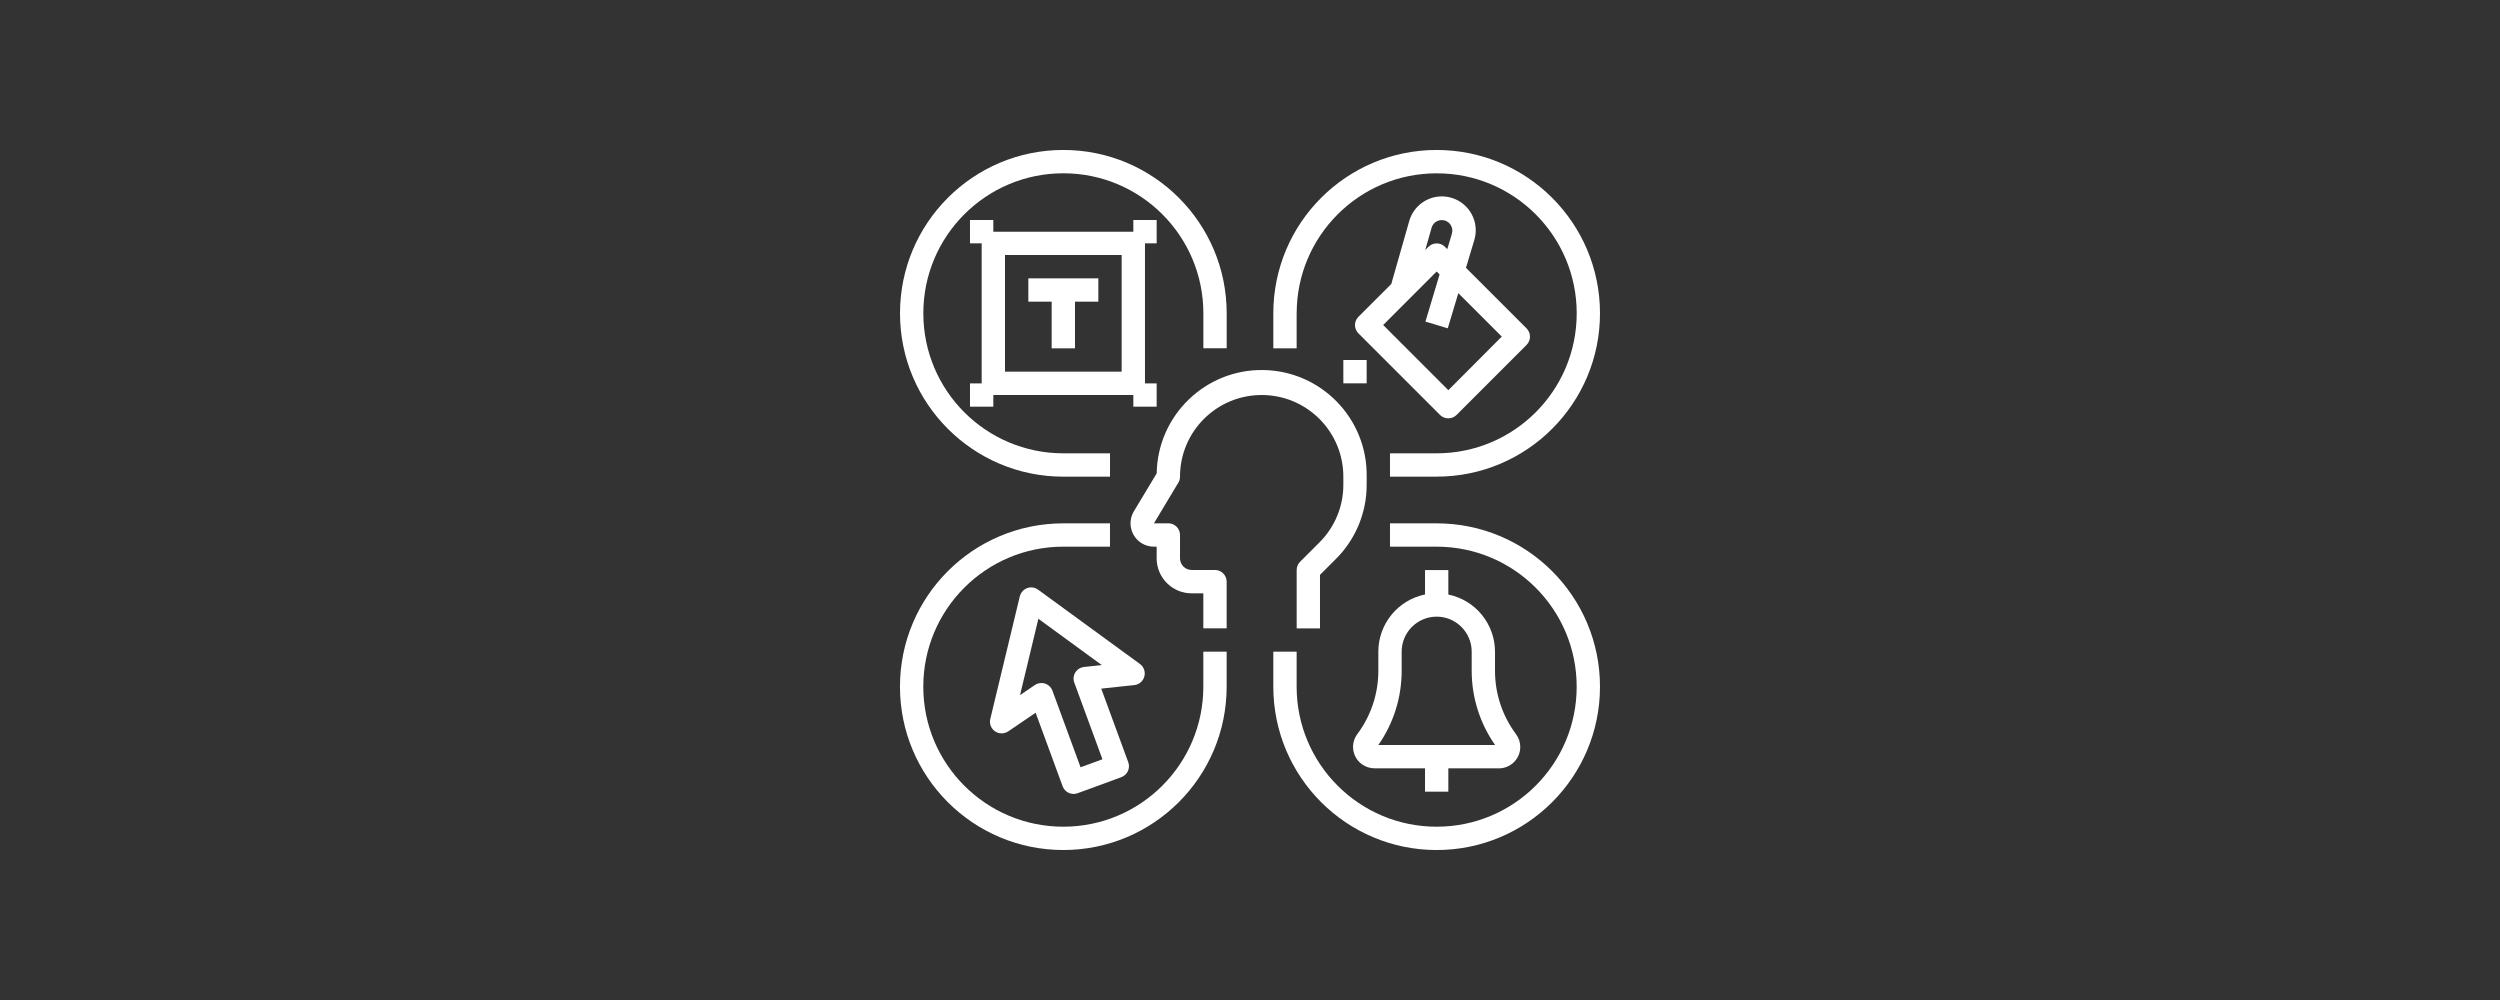 <?xml version="1.0" encoding="utf-8"?>
<!-- Generator: Adobe Illustrator 24.3.0, SVG Export Plug-In . SVG Version: 6.00 Build 0)  -->
<svg version="1.1" id="Ebene_1" xmlns="http://www.w3.org/2000/svg" xmlns:xlink="http://www.w3.org/1999/xlink" x="0px" y="0px"
	 viewBox="0 0 7086.6 2834.6" style="enable-background:new 0 0 7086.6 2834.6;" xml:space="preserve">
<rect x="0" y="0" width="7086.6" height="2834.6" fill="#333333" stroke="none"/>
<style type="text/css">
	.st0{fill:#FFFFFF;}
</style>
<g>
	<g id="OUTLINE_1_">
		<path class="st0" d="M4072.4,1483.5h-132.3v66.1h132.3c219.2,0,396.9,177.7,396.9,396.9s-177.7,396.9-396.9,396.9
			c-219.2,0-396.9-177.7-396.9-396.9v-99.2h-66.1v99.2c0,255.7,207.3,463,463,463s463-207.3,463-463S4328.1,1483.5,4072.4,1483.5z"
			/>
		<path class="st0" d="M3411,1946.5c0,219.2-177.7,396.9-396.9,396.9c-219.2,0-396.9-177.7-396.9-396.9s177.7-396.9,396.9-396.9
			h132.3v-66.1h-132.3c-255.7,0-463,207.3-463,463s207.3,463,463,463s463-207.3,463-463v-99.2H3411V1946.5z"/>
		<path class="st0" d="M3014.2,1351.2h132.3V1285h-132.3c-219.2,0-396.9-177.7-396.9-396.9s177.7-396.9,396.9-396.9
			c219.2,0,396.9,177.7,396.9,396.9v99.2h66.1v-99.2c0-255.7-207.3-463-463-463s-463,207.3-463,463S2758.5,1351.2,3014.2,1351.2z"/>
		<path class="st0" d="M3675.6,888.2c0-219.2,177.7-396.9,396.9-396.9c219.2,0,396.9,177.7,396.9,396.9S4291.6,1285,4072.4,1285
			h-132.3v66.1h132.3c255.7,0,463-207.3,463-463s-207.3-463-463-463s-463,207.3-463,463v99.2h66.1V888.2z"/>
		<path class="st0" d="M3344.9,1351.2c0-127.9,103.6-231.5,231.5-231.5s231.5,103.6,231.5,231.5v22.7
			c0.2,61.4-24.3,120.4-67.8,163.7l-54.8,54.8c-6.2,6.2-9.7,14.6-9.7,23.4v165.4h66.1v-151.7l45.1-45.1
			c56-55.7,87.4-131.5,87.2-210.5v-22.7c2.6-164.4-128.6-299.7-292.9-302.3s-299.7,128.6-302.3,292.9l-64.6,107.5
			c-18.9,31.3-8.8,71.9,22.4,90.8c10.4,6.3,22.3,9.6,34.4,9.5h7.7v33.1c0,54.8,44.4,99.2,99.2,99.2h33.1v99.2h66.1v-132.3
			c0-18.3-14.8-33.1-33.1-33.1H3378c-18.3,0-33.1-14.8-33.1-33.1v-66.1c0-18.3-14.8-33.1-33.1-33.1H3271l69.2-115.3
			C3343.3,1363.1,3344.9,1357.2,3344.9,1351.2z"/>
		<path class="st0" d="M3278.7,689.8v-66.1h-66.1v33.1h-396.9v-33.1h-66.1v66.1h33.1v396.9h-33.1v66.1h66.1v-33.1h396.9v33.1h66.1
			v-66.1h-33.1V689.8H3278.7z M3179.5,1053.5h-330.7V722.8h330.7V1053.5z"/>
		<polygon class="st0" points="2981.1,987.4 3047.2,987.4 3047.2,855.1 3113.4,855.1 3113.4,789 2915,789 2915,855.1 2981.1,855.1 
					"/>
		<path class="st0" d="M4105.5,1185.8c8.8,0,17.2-3.5,23.4-9.7l198.4-198.4c12.9-12.9,12.9-33.8,0-46.8c0,0,0,0,0,0l0,0
			l-171.8-171.7l23.4-78c15.7-50.7-12.7-104.5-63.4-120.2c-50.7-15.7-104.5,12.7-120.2,63.4c-0.3,0.9-0.6,1.8-0.8,2.8l-50.7,177.8
			l-93.2,93.1c-12.9,12.9-12.9,33.8,0,46.8c0,0,0,0,0,0l0,0l231.5,231.5C4088.4,1182.5,4096.8,1185.9,4105.5,1185.8z M4058.1,645.4
			c4.6-15.9,21.3-25,37.2-20.4c15.9,4.6,25,21.3,20.4,37.2l-13.2,44.1l-6.6-6.7c-12.9-12.9-33.8-12.9-46.8,0c0,0,0,0,0,0l-9,9
			L4058.1,645.4z M4072.4,769.6l8.3,8.3l-40.1,133.7l63.3,19l29.9-99.6L4257,954.1L4105.5,1106l-184.7-184.7L4072.4,769.6z"/>
		<rect x="3807.9" y="1020.5" class="st0" width="66.1" height="66.1"/>
		<path class="st0" d="M4039.4,1615.7v69.4c-76.9,15.8-132.2,83.5-132.3,162v55.1c-0.1,64.4-21,127-59.5,178.6
			c-20.1,26.8-14.7,64.7,12,84.9c10.5,7.9,23.3,12.2,36.5,12.2h143.3v66.1h66.1V2178h143.3c33.5,0,60.6-27.2,60.6-60.7
			c0-13.1-4.3-25.9-12.1-36.3c-38.5-51.6-59.4-114.2-59.5-178.6v-55.1c-0.1-78.5-55.3-146.2-132.3-162v-69.4H4039.4z M4171.7,1847.2
			v55.1c0.2,75,23.3,148.1,66.3,209.5h-330.9c43-61.4,66-134.5,66.1-209.5v-55.1c0-54.8,44.4-99.2,99.2-99.2
			S4171.7,1792.5,4171.7,1847.2z"/>
		<path class="st0" d="M3243.8,1917.5c3.5-13.2-1.4-27.2-12.4-35.3l-288.9-210.8c-14.7-10.8-35.4-7.6-46.2,7.2
			c-2.6,3.5-4.4,7.6-5.5,11.8l-83.7,347.7c-4.3,17.8,6.6,35.6,24.4,39.9c9.1,2.2,18.7,0.4,26.4-4.8l77.7-52.9l76.6,208.6
			c6.3,17.1,25.3,25.9,42.4,19.6c0,0,0,0,0,0l0,0l124-45.5c17.1-6.3,25.9-25.3,19.6-42.4c0,0,0,0,0,0l-76.6-208.6l93.5-10
			C3228.9,1940.7,3240.3,1930.9,3243.8,1917.5z M3072.7,1890.6c-18.2,1.9-31.3,18.3-29.4,36.4c0,0,0,0,0,0c0.3,2.7,0.9,5.3,1.9,7.9
			l79.8,217.3l-62,22.8l-79.8-217.3c-6.3-17.1-25.3-25.9-42.5-19.6c0,0,0,0-0.1,0c-2.5,0.9-5,2.2-7.2,3.7l-42,28.6l52-216.4
			l179.8,131.3L3072.7,1890.6z"/>
	</g>
</g>
</svg>
